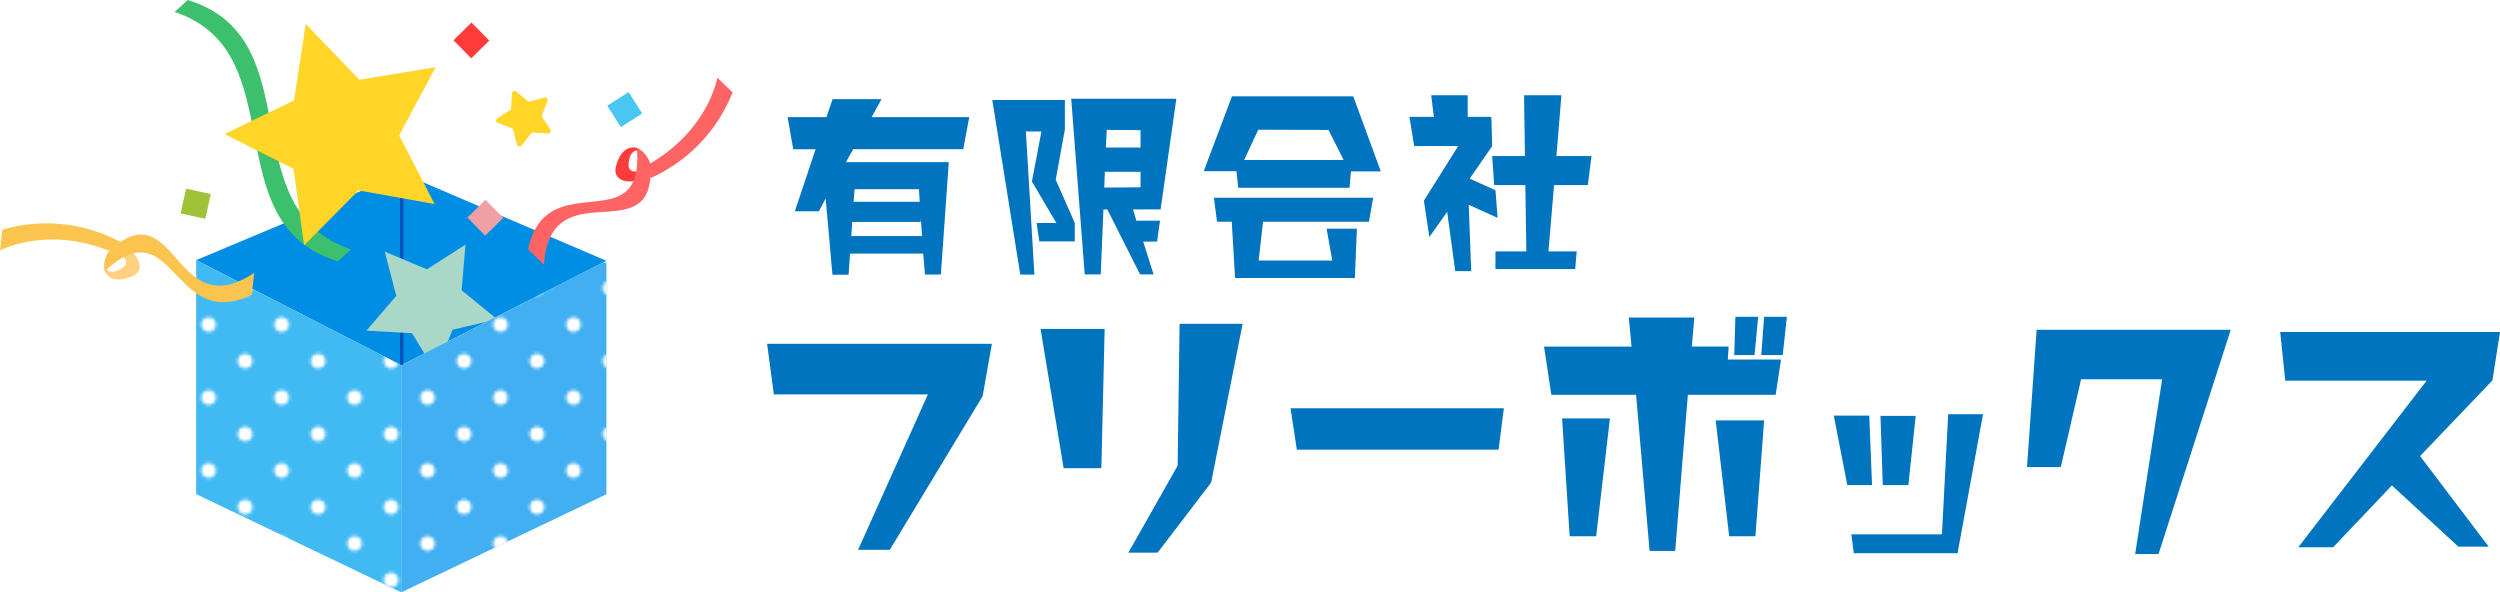 <svg xmlns="http://www.w3.org/2000/svg" xmlns:xlink="http://www.w3.org/1999/xlink" width="370" height="87.67" viewBox="0 0 370 87.67"><defs><style>.cls-1,.cls-5{fill:none;}.cls-2{fill:#fff;}.cls-3{fill:#0074bf;}.cls-4{fill:#008ee5;}.cls-5{stroke:#0851ba;stroke-miterlimit:10;stroke-width:0.5px;}.cls-6{fill:#a9d8c9;}.cls-7{fill:#ffd527;}.cls-8{fill:#3dc06e;}.cls-9{fill:#a0c238;}.cls-10{fill:#49c6f2;}.cls-11{fill:#ff3b3b;}.cls-12{fill:#efa0a5;}.cls-13{fill:#ff6464;}.cls-14{fill:#41baf4;}.cls-15{fill:url(#Unnamed_Pattern_5);}.cls-16{fill:#41aff2;}.cls-17{fill:#ffd07d;}.cls-18{fill:#fac44f;}</style><pattern id="Unnamed_Pattern_5" data-name="Unnamed Pattern 5" width="48" height="48" patternTransform="translate(-33.92 -81.56) scale(0.45 0.45)" patternUnits="userSpaceOnUse" viewBox="0 0 48 48"><rect class="cls-1" width="48" height="48"/><path class="cls-2" d="M24,50.4A2.4,2.4,0,1,0,21.6,48,2.4,2.4,0,0,0,24,50.4Z"/><path class="cls-2" d="M48,50.4A2.4,2.4,0,1,0,45.6,48,2.4,2.4,0,0,0,48,50.4Z"/><path class="cls-2" d="M24,26.4A2.4,2.4,0,1,0,21.6,24,2.4,2.4,0,0,0,24,26.4Z"/><path class="cls-2" d="M48,26.4A2.4,2.4,0,1,0,45.6,24,2.4,2.4,0,0,0,48,26.4Z"/><path class="cls-2" d="M36,38.4A2.4,2.4,0,1,0,33.6,36,2.4,2.4,0,0,0,36,38.4Z"/><path class="cls-2" d="M12,38.4A2.4,2.4,0,1,0,9.6,36,2.4,2.4,0,0,0,12,38.4Z"/><path class="cls-2" d="M36,14.4A2.4,2.4,0,1,0,33.6,12,2.4,2.4,0,0,0,36,14.4Z"/><path class="cls-2" d="M12,14.4A2.4,2.4,0,1,0,9.6,12,2.4,2.4,0,0,0,12,14.4Z"/><path class="cls-2" d="M0,50.4A2.4,2.4,0,0,0,2.4,48,2.41,2.41,0,0,0,0,45.6,2.4,2.4,0,0,0-2.4,48,2.39,2.39,0,0,0,0,50.4Z"/><path class="cls-2" d="M0,26.4A2.4,2.4,0,0,0,2.4,24,2.41,2.41,0,0,0,0,21.6,2.4,2.4,0,0,0-2.4,24,2.39,2.39,0,0,0,0,26.4Z"/><path class="cls-2" d="M24,2.4A2.4,2.4,0,0,0,26.4,0,2.41,2.41,0,0,0,24-2.4,2.4,2.4,0,0,0,21.6,0,2.39,2.39,0,0,0,24,2.4Z"/><path class="cls-2" d="M48,2.4A2.4,2.4,0,0,0,50.4,0,2.41,2.41,0,0,0,48-2.4,2.4,2.4,0,0,0,45.6,0,2.39,2.39,0,0,0,48,2.4Z"/><path class="cls-2" d="M0,2.4A2.4,2.4,0,0,0,2.4,0,2.41,2.41,0,0,0,0-2.4,2.4,2.4,0,0,0-2.4,0,2.39,2.39,0,0,0,0,2.4Z"/></pattern></defs><title>h_logo</title><g id="レイヤー_2" data-name="レイヤー 2"><g id="ヘッダー"><path class="cls-3" d="M145.43,58.63,131.69,81.37H127l10.33-23H114.53l-1-7.49h33.27Z"/><path class="cls-3" d="M163,69.29h-5.58L154,48.68h9.49Zm16.25,2.13-7.92,10.37H167l7.29-12.87.29-21h9.33Z"/><path class="cls-3" d="M221.79,66.55H191.93L191,60.42h31.57Z"/><path class="cls-3" d="M262.8,58.43h-13l-1.87,23.11h-3.79l-2-23.11H229.6l-1.08-7.13h12.95L241.06,47h9.7l-.37,4.29h5.45l-.12,1.92h7.87ZM236.23,79.37h-3.92l-1.12-17.45h7.08Zm23.57,0h-3.88l-2-17.15h7.17Zm-.13-26.82h-3l.17-5.66h3.37Zm4.17,0h-3.17l.42-5.66h3.37Z"/><path class="cls-3" d="M273.4,71.79l-2-10.28h5.25l.41,10.28Zm16.32,10.08H274.36L274,79.08h13.41l.92-17.78h5.16Zm-7.28-10.08h-3.79l-.34-10.24h5.21Z"/><path class="cls-3" d="M319.46,82H316L320,56.13h-12l-3,13h-5l1.42-20.32h28.73Z"/><path class="cls-3" d="M368.88,56.3,358.17,67.5l10.16,13.41h-4.49L354,71.84,345.3,81h-5.16l19-24.66H338.22l-.75-7.2H370Z"/><polygon class="cls-4" points="59.59 25.68 29.03 38.5 59.38 54.05 89.75 38.6 59.59 25.68"/><path class="cls-1" d="M59.65,36.23l-.12.08.12-.08Z"/><path class="cls-1" d="M59.46,36.26l.07.05-.07-.05Z"/><line class="cls-5" x1="59.46" y1="27.25" x2="59.46" y2="54.05"/><polygon class="cls-6" points="64.5 55.12 60.99 49.32 54.23 48.93 58.65 43.79 56.94 37.24 63.19 39.86 68.89 36.2 68.32 42.96 73.57 47.25 66.97 48.8 64.5 55.12"/><path class="cls-7" d="M77.24,21.49l1.34-1.72a.4.4,0,0,1,.34-.15l2.17.13a.39.39,0,0,0,.35-.62l-1.21-1.8a.38.38,0,0,1,0-.37l.8-2a.4.4,0,0,0-.48-.53l-2.1.59a.39.39,0,0,1-.36-.07l-1.68-1.39a.4.4,0,0,0-.65.3L75.64,16a.38.38,0,0,1-.18.32L73.62,17.5a.4.4,0,0,0,.08.71l2,.75a.38.38,0,0,1,.25.27l.55,2.11A.4.4,0,0,0,77.24,21.49Z"/><path class="cls-8" d="M25.85,1.77C43.73,7.75,31.52,33,50,38.68c.64-.58,1.28-1.18,1.94-1.77C34.06,30.93,46.28,5.67,27.79,0Z"/><rect class="cls-9" x="27.07" y="28.27" width="3.75" height="3.75" transform="translate(50.74 65.82) rotate(-167.57)"/><rect class="cls-10" x="90.58" y="14.35" width="3.75" height="3.75" transform="translate(179.11 -19.88) rotate(147.43)"/><rect class="cls-11" x="67.89" y="4.1" width="3.75" height="3.75" transform="translate(114.39 59.94) rotate(-134.49)"/><rect class="cls-12" x="69.96" y="30.34" width="3.75" height="3.75" transform="translate(99.19 106.04) rotate(-134.49)"/><path class="cls-11" d="M94.25,21.89s-2.23-.78-3.11,2.83c-.59,2.41,3,2.71,4,1.27C97,23,94.25,21.89,94.25,21.89Zm.58,3.1c-.42.65-1.87.55-1.81-.58.11-2.2,1.26-2.14,1.26-2.14S95.69,23.64,94.83,25Z"/><path class="cls-13" d="M94.25,21.89c1.2,14-13.34,2.24-16.09,15l2.34,2.28c1-14.33,16.82-1.47,15.72-15A3.81,3.81,0,0,0,94.25,21.89Z"/><path class="cls-13" d="M96.25,26.37a23.21,23.21,0,0,0,12.17-12.7l-2.25-2.17s-1.28,7.66-10,12.73Z"/><polygon class="cls-14" points="29.03 38.5 29.03 73.13 59.38 87.67 59.38 54.05 29.03 38.5"/><polygon class="cls-15" points="29.03 38.5 29.03 73.13 59.38 87.67 59.38 54.05 29.03 38.5"/><polygon class="cls-16" points="59.38 54.05 59.38 54.05 59.38 87.67 59.38 87.67 89.75 73.15 89.75 38.86 89.23 38.86 59.38 54.05"/><polygon class="cls-15" points="59.38 54.05 59.38 54.05 59.38 87.67 59.38 87.67 89.75 73.15 89.75 38.86 89.23 38.86 59.38 54.05"/><polygon class="cls-7" points="64.32 30.2 53.06 28.18 45.01 36.31 43.45 24.98 33.23 19.84 43.52 14.86 45.25 3.55 53.18 11.8 64.47 9.95 59.07 20.03 64.32 30.2"/><path class="cls-17" d="M15.51,40.13s.75,2.24,4.15.72c2.26-1,.27-4.06-1.42-3.91C14.75,37.27,15.51,40.13,15.51,40.13Zm2.1-2.36c.77-.07,1.57,1.14.65,1.79-1.81,1.26-2.46.31-2.46.31S16,37.92,17.61,37.77Z"/><path class="cls-18" d="M15.51,40.13c10.35-9.55,9.94,9.17,21.75,3.5l.36-3.24c-12,7.94-11.46-12.4-21.47-3.26A3.83,3.83,0,0,0,15.51,40.13Z"/><path class="cls-18" d="M17.83,35.81A23.16,23.16,0,0,0,.34,34L0,37.07s6.84-3.69,16.15.06Z"/><path class="cls-3" d="M142.56,22.08H126.27L125.2,24h15.22l-1.17,16.63h-2.36l-.25-3.1H125.81l-.22,3.13H123.2l-1-11.29-1,1.9h-3.56l3.07-9.18h-3.31l-.83-4.75h5.74l.92-2.67h7.24l-1.47,2.67h14.45Zm-6.29,10.13v.64H126.12L126,34.94h10.47ZM136,28h-9.52l-.15,1.87h9.79Z"/><path class="cls-3" d="M153.42,33h2.92l-3.62-6.14,1.41-7.4h-2.3l1.26,21.18H151l-4.14-25.84H157.6v4.36l-1.35,7.45L159.07,33v2.73h-5.25ZM167.69,31l.49,1.66h3.5l-.43,3.1H169.2l1.53,4.85h-2L163.89,31h-.58l-.4,9.61h-2.37l-2-26h15.56l-2.33,16.38Zm1.11-3.28V25.43h-5.28l-.09,2.33Zm-5-8.5-.13,2.61h5.13V19.26Z"/><path class="cls-3" d="M200.28,14.26l4.08,11.11h-4.42l-.21,2.42H183.25L183,25.34h-4.85l4.18-11.08Zm-14,24.3h10.89l-.83-4.72h4.48l-.3,7.3H182.79l-.49-8.32h-2.18l-.46-3.56h23.57l-.62,3.56H186.93Zm-.06-19.36-2.09,4.48h14.73l-2.24-4.45Z"/><path class="cls-3" d="M221.64,32.24l-4.27-1.93.37,9.82h-2.36l-1.2-8.78-2.64,3.74-.8-5.4,5.07-8.07H209.3l-.71-4.32h3.62l-.39-3.2h5.4l0,3.2h3.5l.12,4.32-3.32,4.82,3.81,1.72Zm9.45-18.14-.74,9h5.19L235,27.39H230l-.83,9.82h4.18l-.22,2.61H221.33V37.21h4.57l-.15-9.82h-4.61l-.3-4.29h4.85l-.13-9Z"/></g></g></svg>